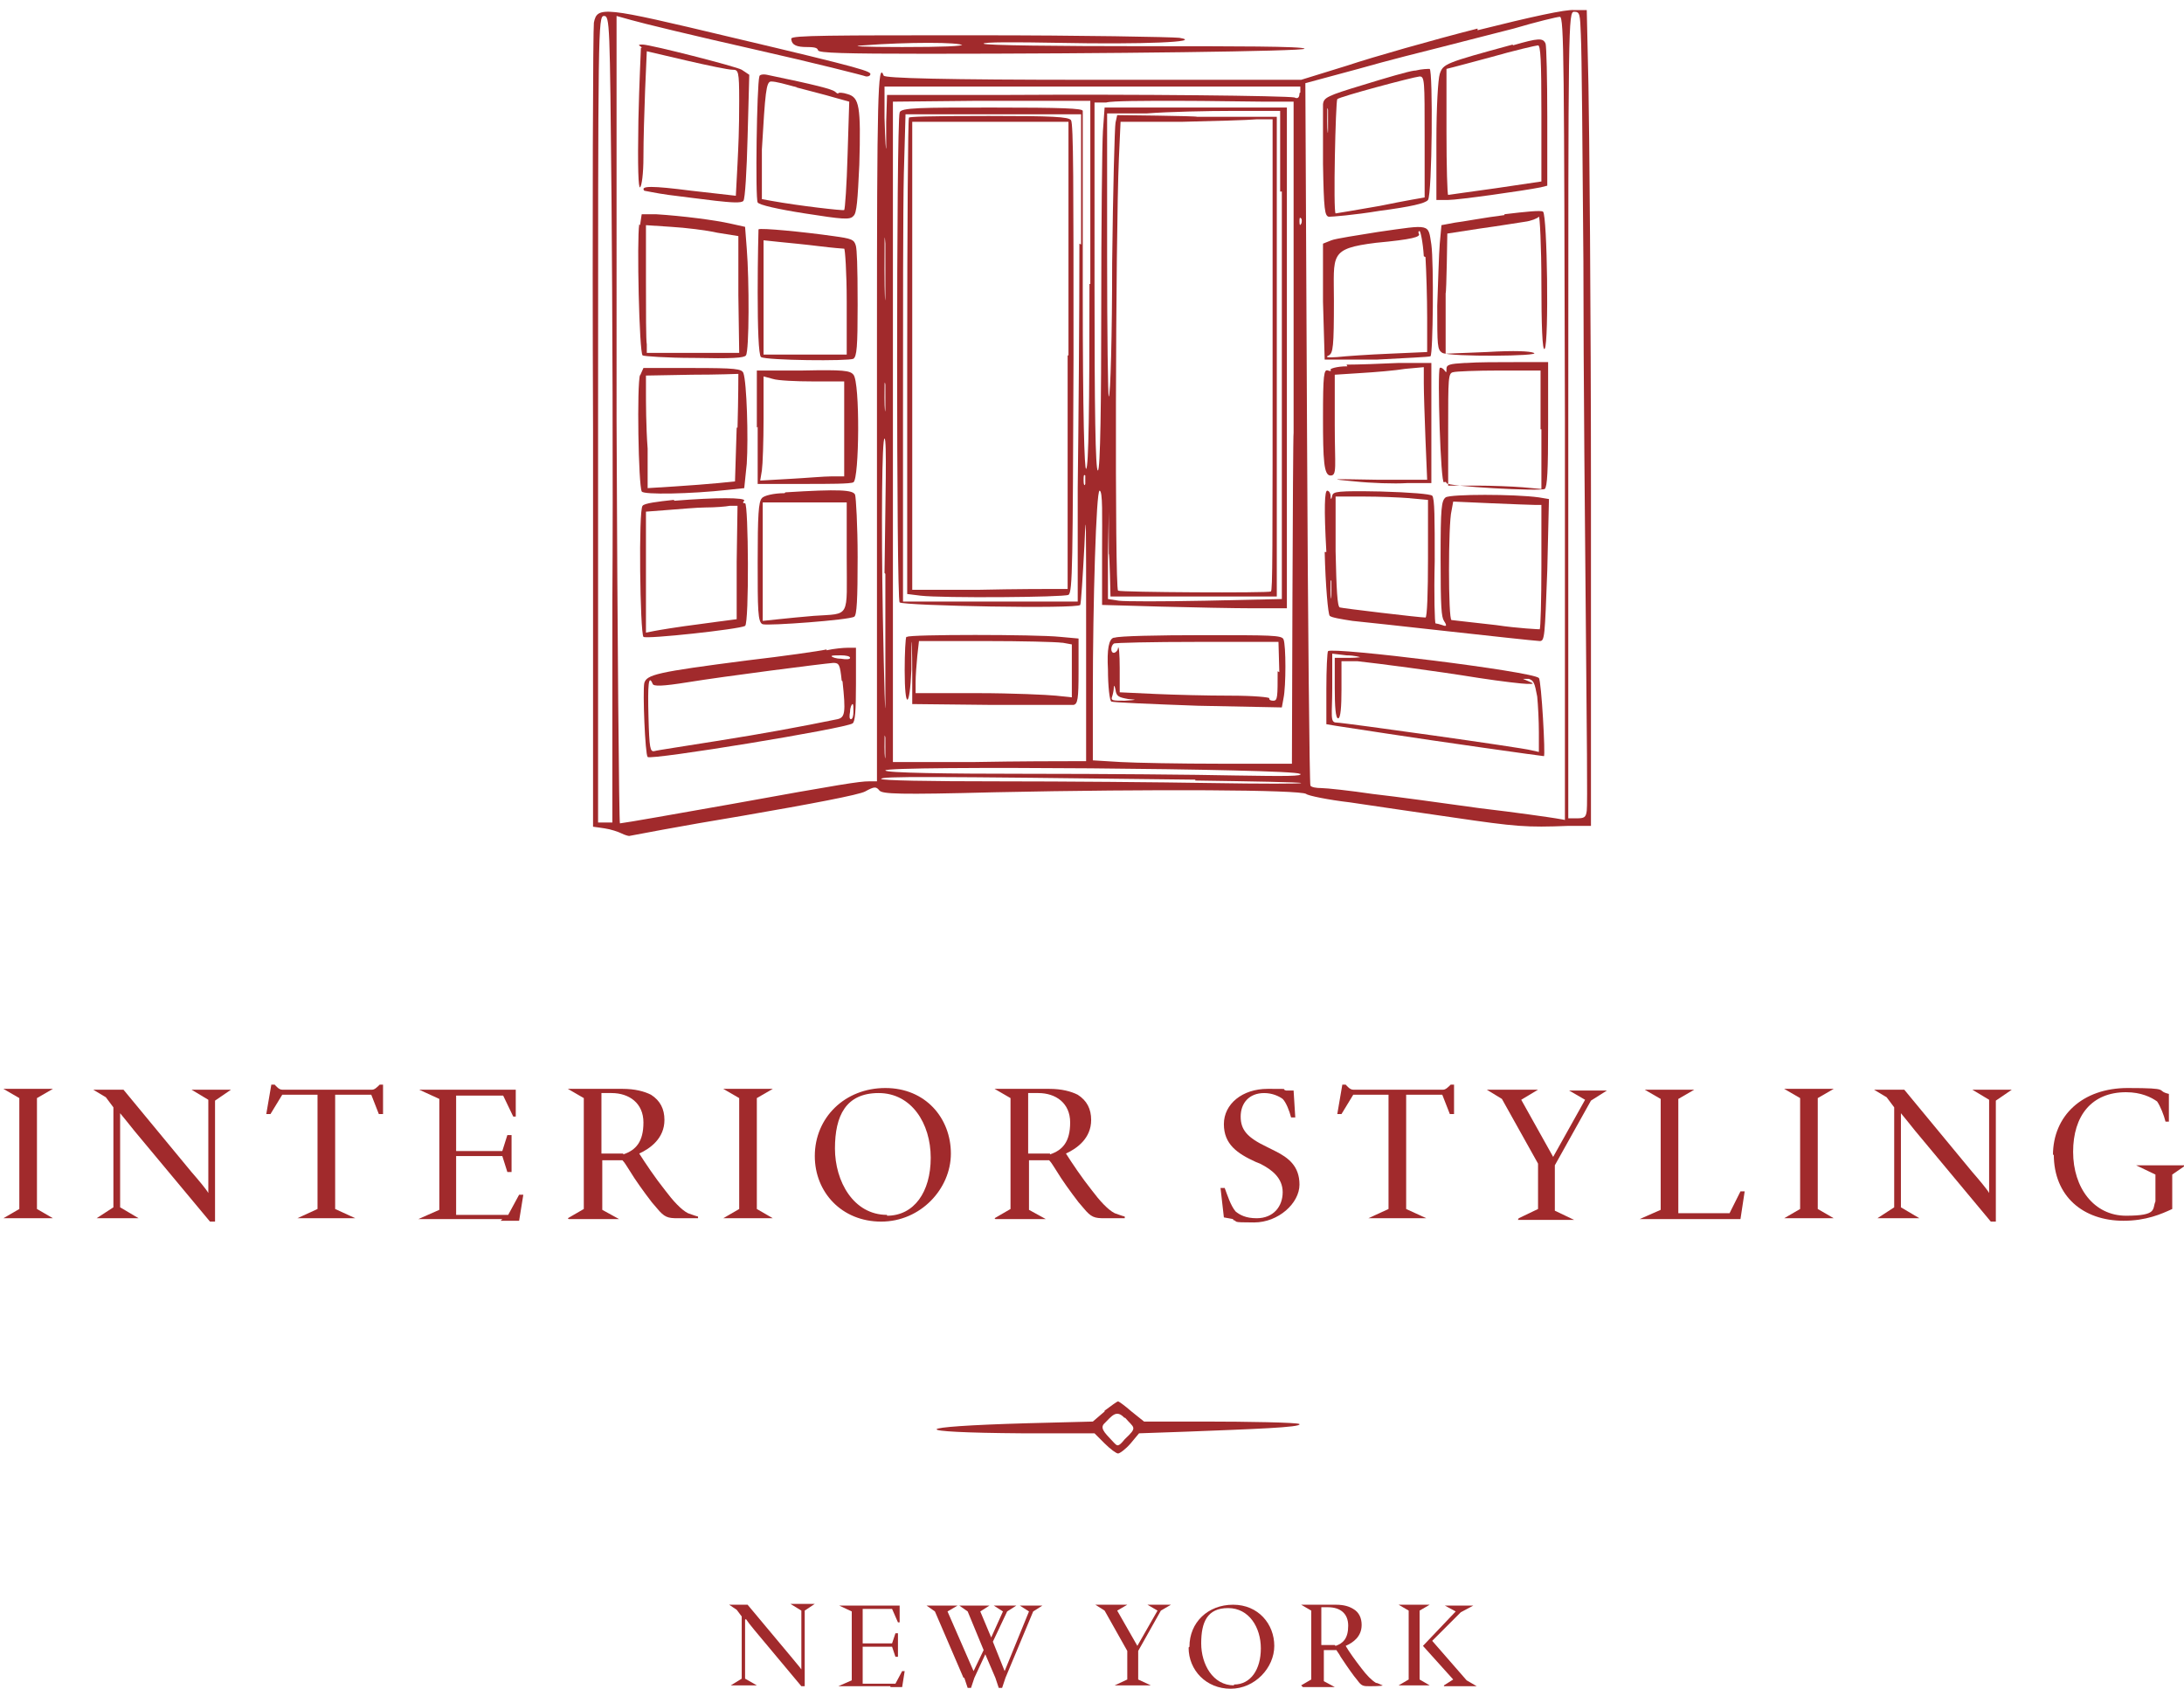 <svg viewBox="0 0 260 201" version="1.1" xmlns="http://www.w3.org/2000/svg" id="Layer_1">
  
  <defs>
    <style>
      .st0 {
        fill: #a12a2c;
      }
    </style>
  </defs>
  <g>
    <path d="M175.9,3.4c-5.5,1.4-12.5,3.4-15.5,4.4l-5.5,1.7h-24.8c-18,0-24.8-.2-24.9-.5-.7-1.9-.8,2.8-.8,31.2,0,17.4,0,36.4,0,42.2v10.6h-1c-1,0-3.1.3-16.3,2.7-6.8,1.2-12.4,2.2-13.3,2.3-.1,0-.3-21.6-.4-48V1.9c0,0,1.8.5,1.8.5,1,.3,7.6,1.9,14.7,3.5s13,3.1,13.2,3.2c.2,0,.4,0,.5-.2.2-.4-.6-.7-16.7-4.5-15.1-3.6-15.8-3.7-16.2-1.7-.1.6-.2,22.4-.1,48.4v47.3c.1,0,1.4.2,1.4.2.7.1,1.6.4,2,.6.4.2.8.3.9.3,0,0,6.2-1.2,13.5-2.4,8.1-1.4,13.9-2.5,14.6-2.9,1.1-.6,1.3-.6,1.7-.1.4.4,2.2.5,13.7.2,19-.4,36.4-.3,37.1.2.2.2,2.6.7,5.2,1,2.6.4,8.2,1.2,12.3,1.8,7.5,1.1,8.7,1.2,13.7,1h2.7c0-.1,0-39.7,0-39.7,0-21.8-.2-43.6-.3-48.5l-.2-8.9h-1.5c-1-.1-5.1.8-11.5,2.4ZM188.2,4.3c.1,1.6.2,13.6.3,26.8,0,13.2.2,33.1.3,44.2.1,11.1.2,20.6.1,21.2-.1.8-.3.9-1.2.9h-1v-48c0-46.9,0-48,.7-48s.7.3.8,2.8ZM72.8,23.7c.1,12,.2,33.6.1,48v26.2h-1.7v-48c0-46.7,0-48,.7-48s.7.8.9,21.8ZM186.3,49.7v47.9c.1,0-1.1-.2-1.1-.2-.6-.1-4.7-.7-9-1.2-4.3-.6-10.1-1.4-12.8-1.7-2.7-.4-5.5-.7-6.1-.7s-1.2-.1-1.3-.3c-.1-.2-.3-19-.4-41.9l-.2-41.7,6.3-1.7c3.5-1,7.9-2.1,9.9-2.6,2-.5,5.8-1.5,8.6-2.2,2.7-.8,5.2-1.4,5.5-1.4.5,0,.5,5.5.6,47.8ZM154.7,11.1c0,.5-.2.7-.6.5-1-.2-18.4-.4-34.4-.3h-14.1c0,0-.1,3.2-.1,3.2v3.2c-.1,0-.2-3.7-.2-3.7v-3.7c0,0,24.7,0,24.7,0h24.8v.7ZM129.7,33.8c0,14.7-.1,21.9-.4,22-.2.2-.4-6.4-.4-21s0-21.4,0-21.6c0-.3-2.4-.4-10.8-.4s-10.9,0-11,.6c-.4,1.2-.4,58,0,58.3.5.4,21.2.8,21.5.3.1-.2.3-3.4.5-7.1.2-5,.2-2.6.2,9.5v16.2h-1.8c-1,0-6.2,0-11.5.1h-9.7c0,0,0-1.6,0-1.6,0-2.2,0-73.6,0-75.5v-1.5s9.9-.1,9.9-.1c5.4,0,10.7,0,11.7,0h1.9v21.8ZM150.7,12.1h3.3v39.4c-.1,0-.2,39.4-.2,39.4h-8.6c-4.7,0-10-.1-11.8-.2l-3.3-.2v-7.8c0-11.1.4-24.3.8-24.3s.3,3.1.3,6.8v6.8l7,.2c3.8.1,8.8.2,11,.2h4v-29.8s0-29.8,0-29.8h-21.7l-.2,2.8c-.1,1.6-.2,11.3-.2,21.6s-.1,18.8-.4,18.8-.4-7.5-.4-21.9V12.2h1.4c.7-.2,4.5-.2,8.4-.2,3.9,0,8.6.1,10.4.1ZM152.6,22.8c0,5.3,0,11.1,0,12.8s0,10.4,0,19.4v16.3s-9.1.2-9.1.2c-5,.1-9.6.1-10.3,0l-1.3-.2v-5.2c0,0,.1-5.2.1-5.2v5c.1,0,.2,5.1.2,5.1h19.8v-28.6s0-28.5,0-28.5h-9.5c0-.1-9.5-.2-9.5-.2l-.2.9c-.1.5-.3,8-.4,16.7,0,8.6-.2,15.8-.4,15.9-.1.1-.2-7.5-.2-16.8V13.5h4.7c2.6-.2,7.2-.3,10.3-.3h5.6c0,0,0,9.6,0,9.6ZM128.5,29c0,8.5-.1,21.6-.2,29.1v13.5s-10.4,0-10.4,0h-10.4c0-.1,0-21.9,0-21.9,0-12,0-25.1.1-29l.2-7.1h20.9v15.5ZM151.5,38.8c0,27.7,0,31.4-.2,31.6-.2.2-18,.1-18.2-.1-.4-.4-.3-42.1.1-51.4l.2-4.4h7.2c4-.1,8-.2,9-.3h1.9c0,0,0,24.5,0,24.5ZM154.9,26.6c-.1.3-.2.2-.2-.2,0-.4,0-.6.2-.4.1.1.1.4,0,.7ZM105.4,35c0,1.7-.1.3-.1-3s0-4.7.1-3c0,1.7,0,4.4,0,6ZM105.4,48.6c0,.8-.1.2-.1-1.3s0-2.2.1-1.5c0,.7,0,2,0,2.7ZM105.4,68.3v16c-.1,0-.3-11-.3-11-.2-11.2-.1-21.1.2-21.1s.1,7.2,0,16ZM129.2,57.6c-.1.3-.2.1-.2-.4s0-.8.2-.6c0,.2,0,.7,0,1ZM154.9,82.7c0,4.8,0,.9,0-8.8s0-13.7,0-8.8c0,4.8,0,12.8,0,17.7ZM105.4,90c0,.6-.1.1-.1-1.1s0-1.7.1-1.1c0,.6,0,1.6,0,2.2ZM154.8,92.1c.3.3-1.6.3-7.8.2-4.5-.1-15.7-.2-24.9-.2s-16.7-.1-16.7-.4c0-.6,48.8-.2,49.3.4ZM142.3,92.9c6.8.1,12.5.2,12.6.3.1.1-4.8.1-10.8,0-6.1-.1-17.4-.2-25.2-.2-8.3,0-14.1-.1-14-.3.2-.3,4.6-.3,37.4.1Z" class="st0"></path>
    <path d="M180.1,5.3c-8.1,2.2-8.3,2.3-8.7,3.5-.2.6-.4,3.9-.4,8v7h1.4c1.2,0,9-1.1,11-1.5l.8-.2v-8.2c0-4.5-.1-8.4-.2-8.7-.3-.7-.8-.7-3.9.2ZM183.5,13.4v8.2l-5.4.8c-3,.4-5.6.8-5.7.8s-.2-3.4-.2-7.5v-7.5c.1,0,5.3-1.4,5.3-1.4,2.8-.8,5.4-1.4,5.6-1.4.3,0,.4,1.8.4,8.1Z" class="st0"></path>
    <path d="M168.4,8.4c-.8.1-3.5.9-6.1,1.7-4.3,1.3-4.7,1.5-4.8,2.3,0,.5,0,3.7,0,7.1.1,5.5.2,6.2.7,6.3.3,0,3-.2,6-.7,3.8-.5,5.5-.9,5.8-1.3.5-.7.6-15.4.2-15.6-.2,0-.9,0-1.7.2ZM169.6,16.3c0,3.9,0,7.2,0,7.2,0,0-2.4.4-5.3,1-2.9.5-5.2.9-5.3.9-.3-.2,0-13.3.2-13.6.3-.3,8.9-2.6,9.8-2.7.6,0,.6.5.6,7.2ZM158.1,15.5c0,.7-.1.2-.1-1.1s0-1.9.1-1.3c0,.6,0,1.7,0,2.4Z" class="st0"></path>
    <path d="M179.1,25.6c-2.4.3-5,.8-5.9.9l-1.6.3-.2,2.2c-.1,1.2-.2,4.6-.3,7.4,0,4.8,0,5.2.6,5.6,1,.5,11.9.4,10.9,0-.5-.2-2.2-.3-5.6-.1l-4.9.2v-7.2c.1,0,.2-7.1.2-7.1l3.9-.6c2.2-.3,4.6-.7,5.3-.8.8-.1,1.5-.4,1.7-.6.1-.2.3,3.4.3,8s.1,8.2.4,7.7c.5-.8.3-15.8-.2-16.3-.2-.2-2.1,0-4.6.3Z" class="st0"></path>
    <path d="M164.1,27.6c-2.5.4-5.1.8-5.6,1l-1,.4v6.9c0,0,.2,6.9.2,6.9h6.2c3.4-.2,6.3-.3,6.4-.4.3-.3.4-11.1.1-13.3-.4-2.5,0-2.4-6.3-1.5ZM169.7,30.6c.1,1.7.2,4.9.2,7.2v4.1l-4.5.2c-2.5.1-5.3.3-6.2.4-1.2.1-1.5,0-1-.2.5-.3.6-1,.6-6.5s-.6-6.2,5-6.9c4.3-.4,5.4-.7,5.1-1.1-.1-.2,0-.3.1-.3s.4,1.3.5,3Z" class="st0"></path>
    <path d="M174.4,43.2c-1.8.1-2.2.2-2.2.7s0,.5-.3.1c-.2-.2-.4-.3-.5-.2-.3.5.1,13.9.5,13.6.2-.1.3,0,.3.1,0,.4,11.1,1,11.7.7.3-.3.4-2.1.4-7.7v-7.4c-.1,0-3.8,0-3.8,0-2.1,0-4.7,0-5.9.1ZM183.5,51.1v7.1l-2.2-.2c-1.2-.1-3.7-.2-5.5-.2h-3.4v-6.7c0-6.1,0-6.7.6-6.8.3-.1,2.8-.2,5.5-.2h4.9s0,7,0,7Z" class="st0"></path>
    <path d="M160.4,43.6c-1.3,0-2.1.3-2,.4.1.2,0,.2-.3.1-.5-.2-.6.5-.6,5.6s.1,6.9.9,6.9.5-1.1.5-6v-6l3.1-.2c1.7-.1,4.1-.3,5.3-.5l2.2-.2v1.9c0,1.1.1,4.1.2,6.7l.2,4.8h-6c-5.7-.1-5.8-.1-2.6.2,1.9.2,4.7.3,6.2.2h2.9v-14.3h-3.9c-2.1.1-4.9.2-6.2.2Z" class="st0"></path>
    <path d="M157.7,65.7c.1,4,.4,7.4.6,7.6.2.2,1.4.4,2.7.6,2.2.2,20.7,2.3,22.3,2.4.6,0,.6-.5.9-8.4l.2-8.5-1.2-.2c-2.9-.4-10.5-.4-11.1,0-.5.4-.6,1.2-.6,7.2s.1,7,.4,7.5c.4.6.3.7-.2.5-.3-.1-.7-.2-.8-.2s-.2-3.3-.1-7.4c0-5,0-7.5-.3-7.8-.2-.2-2.6-.4-6.1-.5-5.2-.1-5.7,0-5.8.5-.1.5-.2.5-.2,0,0-.3-.2-.6-.4-.6-.3,0-.4,2-.1,7.3ZM167.8,59.3l2.2.2v7c0,3.9-.1,7-.3,7-.7,0-9.9-1.1-10.2-1.2-.3-.1-.4-2.2-.5-6.7v-6.5c0,0,3.3,0,3.3,0,1.9,0,4.3.1,5.6.2ZM182.7,60.1h.8v7.3c0,4-.1,7.4-.2,7.5-.1,0-2.5-.1-5.2-.5-2.8-.3-5.2-.6-5.3-.6-.4,0-.4-11.5,0-13l.2-1.1,4.5.2c2.5.1,4.8.2,5.3.2ZM158.5,71c0,.5-.1.2-.1-.8s0-1.4.1-1c0,.4,0,1.2,0,1.7Z" class="st0"></path>
    <path d="M158.1,77.5c-.1.1-.2,2.2-.2,4.5v4.2l1.2.2c.6.1,3.3.5,5.9.9,5.8.9,18.6,2.7,18.8,2.7s-.3-9-.6-9.3c-.8-.8-24.5-3.7-25.1-3.2ZM162.1,78.2c0,0-.6.1-1.5.1h-1.7v3.6c0,2.2.1,3.6.4,3.6s.4-1.4.4-3.4v-3.4h1.9c2.7.3,8.9,1.1,14.5,2,2.6.4,5.2.7,5.7.7.8,0,.9,0,.2-.3l-.7-.3h.7c.6.2.7.5,1,2.1.1,1,.2,2.9.2,4.3v2.3s-.9-.2-.9-.2c-1-.3-22.4-3.3-23.2-3.3s-.5-.9-.5-4.1v-4.1l1.7.2c.9,0,1.7.2,1.8.3Z" class="st0"></path>
    <path d="M107.9,75.8c-.1.1-.2,1.9-.2,4,0,4.7.6,4.6.8-.1v-3.3c.1,0,.1,3.7.1,3.7v3.7s9.3.1,9.3.1c5.1,0,9.5,0,9.9,0,.5-.1.6-.7.6-4v-3.9l-2.2-.2c-2.9-.3-18-.3-18.2,0ZM126.5,76.5l1.1.2v6.3l-1.9-.2c-1-.1-5.2-.3-9.3-.3h-7.4v-1.3c0-.7.1-2.1.2-3.1l.2-1.8h7.9c4.3,0,8.4.1,9.1.2Z" class="st0"></path>
    <path d="M132.6,75.9q-.9.2-.7,3.8c0,2,.2,3.7.4,3.8.1.1,4.7.3,10.3.5l10,.2.2-1.1c.3-1.4.3-6.3,0-7-.2-.5-1.4-.5-9.7-.5-5.2,0-9.9.1-10.4.3ZM152.1,79.9c0,3,0,3.5-.5,3.5s-.5-.2-.5-.3-1.7-.3-4.6-.3-6.6-.1-8.9-.2l-4.3-.2v-2.9c0-1.6-.1-2.7-.2-2.4,0,.3-.3.6-.5.6-.4,0-.4-.8,0-1.1.1-.1,4.6-.2,9.9-.2h9.7c0,.1.1,3.6.1,3.6ZM134.3,83.2c1.1.1,1.1.1-.4.2-1.4,0-1.7,0-1.5-.5.1-.3.2-.8.2-1.1,0-.3.1-.2.2.3.1.8.4.9,1.5,1.1Z" class="st0"></path>
    <path d="M108.2,14.1c-.1.1-.2,12.9-.2,28.4v28.2l1.6.2c2.6.3,17,.2,17.6-.1.5-.3.5-3.8.6-28.2,0-20.5,0-27.9-.3-28.3-.3-.4-2.2-.5-9.8-.5s-9.4.1-9.5.2ZM127.1,42.3v27.8c-.1,0-1.4,0-1.4,0-.7,0-4.8,0-9.2.1h-7.9s0-27.8,0-27.8V14.5h18.6v27.8Z" class="st0"></path>
    <path d="M94.2,4.7c.1.7.7.9,1.9.9s1.2.2,1.3.4c.1.3,3,.4,12.9.4,21.4,0,45-.3,45-.6s-8.6-.3-19-.3-19.1-.1-19.2-.3c-.1-.2,3.6-.2,9-.1,9.8.2,17.3-.1,14.3-.6-.9-.1-11.7-.3-23.9-.3-17.7,0-22.3,0-22.3.4ZM114.6,5.3c.1.2-2.4.3-7.2.3-4.8,0-6.4-.1-4.6-.2,5.2-.4,11.5-.4,11.8,0Z" class="st0"></path>
    <path d="M76.3,5.7c0,.2-.2,4.1-.3,8.6-.1,5.8,0,8.1.2,8,.2-.2.4-1.6.4-3.6s.1-5.4.2-8l.2-4.6,4.7,1.1c2.6.6,5,1.1,5.5,1.1.7,0,.8.1.8,3.7s-.1,5.4-.2,7.5l-.2,3.8-5.3-.6c-4.7-.6-6.1-.6-5.6,0,.1,0,1.4.3,2.9.5,1.5.2,4,.5,5.6.7,1.8.2,3.1.3,3.3,0,.2-.2.4-3.6.5-7.6l.2-7.4-.9-.6c-.7-.4-10.9-3-11.8-3s-.1.2-.1.4Z" class="st0"></path>
    <path d="M90.4,9.1c-.3,1-.5,14.5-.2,15,.2.3,2.4.8,5.6,1.3,4.5.7,5.4.8,5.8.3.4-.3.5-1.9.7-6.1.2-7,0-8-1.4-8.4-.6-.2-1.1-.2-1.1-.1s-.2,0-.4-.2c-.4-.3-2.3-.8-8.1-2-.5-.1-.9,0-.9.2ZM94.8,10.4c1.5.4,3.5.9,4.5,1.2l1.8.5-.2,6.4c-.1,3.5-.3,6.4-.4,6.5-.1.1-5.4-.5-8.7-1.1l-1.1-.2v-5.9c.4-6.8.5-8.1,1.1-8.1s1.6.3,3.1.7Z" class="st0"></path>
    <path d="M76.1,26.7c-.3,1.8,0,15.3.4,15.6.1.1,2.9.3,6.1.3,4.6.1,6,0,6.2-.3.4-.5.4-9,.1-12.7l-.2-2.6-1.8-.4c-1.8-.4-5.6-.9-8.8-1.1h-1.7c0-.1-.2,1.3-.2,1.3ZM85.4,27.7l2.5.4v7c0,0,.1,6.9.1,6.9h-11v-1c-.1-.5-.1-3.9-.1-7.5v-6.7s3,.2,3,.2c1.7.1,4.2.4,5.5.7Z" class="st0"></path>
    <path d="M90.3,27.2c0,0-.1,3.5-.1,7.6s.1,7.5.4,7.7c.7.4,10.4.5,11,.2.4-.3.5-1.4.5-6.4s-.1-6.5-.2-7c-.2-.8-.5-.9-2.7-1.2-3.5-.5-8.7-1-8.9-.8ZM97.5,29.3c1.6.2,2.9.3,3,.3s.3,2.8.3,6.3v6.3c0,0-4.9,0-4.9,0h-5s0-6.8,0-6.8v-6.8l1.9.2c1,.1,3.1.3,4.7.5Z" class="st0"></path>
    <path d="M76.2,44.6c-.4,1.1-.2,13.2.2,13.9.2.4,5.8.3,10.3-.2l1.9-.2.3-2.9c.2-3.1,0-9.7-.4-10.8-.2-.5-.9-.6-6.1-.6h-5.8l-.4.9ZM87.7,50.9l-.2,6.4-2,.2c-1.1.1-3.5.3-5.2.4l-3.2.2v-4.7c-.2-2.6-.2-5.7-.2-6.7v-2c.1,0,5.5-.1,5.5-.1,3,0,5.5-.1,5.5-.1,0,0,0,2.9-.1,6.4Z" class="st0"></path>
    <path d="M90.2,50.8v6.8c.1,0,5.5,0,5.5,0,3,0,5.6,0,5.9-.2.7-.4.8-11.9,0-12.8-.4-.5-1.2-.6-6-.5h-5.5s0,6.8,0,6.8ZM96.8,45.4h3.7v11.3h-1.5c-.9,0-3.1.2-5,.3l-3.5.2.2-1.2c.1-.7.2-3.5.2-6.2v-5l1.1.3c.6.2,2.8.3,4.8.3Z" class="st0"></path>
    <path d="M93.4,58.7c-1.3,0-2.5.3-2.7.6-.4.4-.5,2-.5,7.6s0,7.2.6,7.4c.7.2,10.3-.5,10.9-.9.3-.2.4-2,.4-7.1,0-3.7-.2-7.1-.3-7.4-.2-.6-1.9-.7-8.3-.3ZM100.8,66.3c0,7.4.5,6.7-3.9,7-1.3.1-3.2.3-4.2.4l-1.9.2v-14.1h10v6.5Z" class="st0"></path>
    <path d="M80.2,59.5c-1.9.2-3.5.4-3.7.7-.5.4-.3,15.1.1,15.6.3.3,11.4-.9,12.1-1.3.5-.3.4-14.6,0-14.6s-.2-.2-.1-.3c.2-.4-3.4-.4-8.3,0ZM87.7,66.9v6.8c-.1,0-4.5.6-4.5.6-2.4.3-4.8.7-5.3.8l-1,.2v-14.4l2.6-.2c1.4-.1,3.5-.3,4.5-.3,1.1,0,2.4-.1,2.9-.2h.9c0,0-.1,6.7-.1,6.7Z" class="st0"></path>
    <path d="M98.4,77.3c-.9.2-5.1.8-9.4,1.3-10.9,1.4-12,1.7-12.3,2.7-.2,1,.1,8.5.4,8.8.4.4,23.6-3.4,24.4-4,.3-.2.4-1.5.4-4.7v-4.3c-.1,0-1,0-1,0-.5,0-1.6.1-2.5.3ZM101.2,78.3c0,.2-.5.2-1.1.1-.6,0-1.1-.2-1.1-.3s.5-.1,1.1-.1,1.1.1,1.1.3ZM100.3,81.1c.4,3.7.3,4.3-.6,4.5-4.4.9-8.7,1.7-14.4,2.6-3.7.6-7.1,1.1-7.4,1.2-.5.1-.6-.3-.7-4.1-.1-3.8,0-5.1.5-3.9.1.3,1.1.3,4.2-.2,4.3-.7,16-2.2,17.3-2.3.7,0,.8.2,1,2.1ZM101.6,84.7c0,.5-.1.9-.3.9s-.2-.4-.1-.9c0-.5.2-.9.3-.9s.1.4.1.9Z" class="st0"></path>
  </g>
  <path d="M131.5,168l-1.4,1.2-7.8.2c-14.1.4-14.5,1.1-.6,1.2h8.6s1.2,1.2,1.2,1.2c.7.7,1.4,1.2,1.6,1.2s.9-.5,1.5-1.2l1-1.2,5.7-.2c7.7-.3,13.7-.5,13.4-.9-.1-.2-6.7-.3-10.9-.3h-7.6l-1.5-1.2c-.8-.7-1.5-1.2-1.6-1.2s-.8.5-1.6,1.1ZM133.9,168.7c1.1,1.3,1.6,1.1,0,2.6-.8,1-.9.8-1.3.4-.8-.9-1.7-1.6-1.2-2.2,1-1,1.5-1.8,2.5-.7Z" class="st0"></path>
  <g>
    <path d="M.4,145l1.9-1.1v-13.2l-1.9-1.1H.4s5.9,0,5.9,0h0s-1.9,1.1-1.9,1.1v13.2l1.9,1.1h0s-5.9,0-5.9,0H.4Z" class="st0"></path>
    <path d="M14.3,132.5h0v11.2s2.2,1.3,2.2,1.3h0s-5,0-5,0h0s2-1.3,2-1.3v-11.9c0,0-.9-1.2-.9-1.2l-1.5-.9h0s3.6,0,3.6,0l8.1,9.8c.7.8,1.8,2.1,2,2.5h0c0-.5,0-.9,0-1.4v-9.7s-2-1.2-2-1.2h0s4.7,0,4.7,0h0s-1.9,1.3-1.9,1.3v14.4h-.6l-9-10.8c-.7-.9-1.3-1.6-1.7-2.1Z" class="st0"></path>
    <path d="M35.4,145l2.4-1.1v-13.6h-4.2l-1.4,2.3h-.5l.6-3.5h.4c.2.2.5.6.9.6h10.7c.3,0,.6-.3.9-.6h.4v3.5h-.5l-.9-2.3h-4.3v13.6l2.4,1.1h0s-6.9,0-6.9,0h0Z" class="st0"></path>
    <path d="M59.8,145.1h-10s2.5-1.1,2.5-1.1v-13.2l-2.4-1.1h0s9.1,0,9.1,0h2.4c0,0,0,0,0,0v3.2c.1,0-.3,0-.3,0l-1.2-2.5h-5.6v6.6h5.5s.6-1.9.6-1.9h.5v4.4h-.5l-.6-1.9h-5.5s0,7,0,7h6.2s1.3-2.4,1.3-2.4h.5l-.5,3.1h-2.2Z" class="st0"></path>
    <path d="M67.6,145l1.9-1.1v-13.2l-1.9-1.1h0s2.2,0,2.2,0c.7,0,1.2,0,1.9,0,.7,0,1.5,0,2.4,0,1.5,0,2.6.3,3.4.7,1.1.7,1.6,1.7,1.6,3,0,2.2-1.7,3.4-3,4h0c.7,1.1,1.9,2.9,3.1,4.4.9,1.2,1.9,2.3,2.7,2.7.3.1.8.3,1.2.4v.2h-2.4c-1.2,0-1.6-.1-2.5-1.2l-.6-.7c-1-1.3-2-2.7-2.6-3.7-.4-.6-.6-1-.9-1.3h-2.4c0,0,0,5.9,0,5.9l2,1.1h0s-6,0-6,0h0ZM74.2,137.4c1.5-.5,2.4-1.5,2.4-3.8s-1.7-3.5-3.8-3.5-.8,0-1.2,0v7.2h2.6Z" class="st0"></path>
    <path d="M86.1,145l1.9-1.1v-13.2l-1.9-1.1h0s5.9,0,5.9,0h0s-1.9,1.1-1.9,1.1v13.2l1.9,1.1h0s-5.9,0-5.9,0h0Z" class="st0"></path>
    <path d="M97,137.6c0-4.6,3.6-8.1,8.4-8.1s7.8,3.6,7.8,7.8-3.6,8.1-8.3,8.1-7.9-3.5-7.9-7.8ZM105.6,144.7c3.2,0,5.2-2.8,5.2-6.9s-2.3-7.7-6.2-7.7-5.2,2.7-5.2,6.6,2.2,7.9,6.2,7.9Z" class="st0"></path>
    <path d="M118.4,145l1.9-1.1v-13.2l-1.9-1.1h0s2.2,0,2.2,0c.7,0,1.2,0,1.9,0,.7,0,1.5,0,2.4,0,1.5,0,2.6.3,3.4.7,1.1.7,1.6,1.7,1.6,3,0,2.2-1.7,3.4-3,4h0c.7,1.1,1.9,2.9,3.1,4.4.9,1.2,1.9,2.3,2.7,2.7.3.1.8.3,1.2.4v.2h-2.4c-1.2,0-1.6-.1-2.5-1.2l-.6-.7c-1-1.3-2-2.7-2.6-3.7-.4-.6-.6-1-.9-1.3h-2.4c0,0,0,5.9,0,5.9l2,1.1h0s-6,0-6,0h0ZM125,137.4c1.5-.5,2.4-1.5,2.4-3.8s-1.7-3.5-3.8-3.5-.8,0-1.2,0v7.2h2.6Z" class="st0"></path>
    <path d="M146.8,145.1l-1.1-.2-.4-3.5h.5c.3.8.7,2.1,1.3,2.8.5.4,1.2.8,2.5.8,2,0,3.1-1.4,3.1-3.1s-1.3-2.7-2.7-3.4l-.5-.2c-2.2-1-3.8-2.1-3.8-4.5s2.2-4.2,5.2-4.2,1.5,0,2.2.2h.9c0,.1.2,3.2.2,3.2h-.5c-.2-.8-.6-1.8-1-2.2-.4-.3-1.2-.7-2.2-.7-1.8,0-2.8,1.2-2.8,2.8s.8,2.5,3.1,3.6l1,.5c1.6.8,2.9,1.8,2.9,4s-2.5,4.5-5.4,4.5-1.8-.1-2.5-.3Z" class="st0"></path>
    <path d="M162.9,145l2.4-1.1v-13.6h-4.2l-1.4,2.3h-.5l.6-3.5h.4c.2.2.5.6.9.6h10.7c.3,0,.6-.3.9-.6h.4v3.5h-.5l-.9-2.3h-4.3v13.6l2.4,1.1h0s-6.9,0-6.9,0h0Z" class="st0"></path>
    <path d="M180.8,145l2.3-1.1v-5.4l-4.3-7.7-1.8-1.1h0s6.1,0,6.1,0h0s-2,1.2-2,1.2l3.8,6.8h0l3.8-6.8-1.9-1.1h0s4.5,0,4.5,0h0s-1.9,1.2-1.9,1.2l-4.3,7.7v5.4l2.3,1.1h0s-6.7,0-6.7,0h0Z" class="st0"></path>
    <path d="M205,145.1h-9.8s2.5-1.1,2.5-1.1v-13.2l-1.9-1.1h0s5.9,0,5.9,0h0s-1.9,1.1-1.9,1.1v13.6h6.1s1.3-2.6,1.3-2.6h.5l-.5,3.3h-2.2Z" class="st0"></path>
    <path d="M212.4,145l1.9-1.1v-13.2l-1.9-1.1h0s5.9,0,5.9,0h0s-1.9,1.1-1.9,1.1v13.2l1.9,1.1h0s-5.9,0-5.9,0h0Z" class="st0"></path>
    <path d="M226.3,132.5h0v11.2s2.2,1.3,2.2,1.3h0s-5,0-5,0h0s2-1.3,2-1.3v-11.9c0,0-.9-1.2-.9-1.2l-1.5-.9h0s3.6,0,3.6,0l8.1,9.8c.7.8,1.8,2.1,2,2.5h0c0-.5,0-.9,0-1.4v-9.7s-2-1.2-2-1.2h0s4.7,0,4.7,0h0s-1.9,1.3-1.9,1.3v14.4h-.6l-9-10.8c-.7-.9-1.3-1.6-1.7-2.1Z" class="st0"></path>
    <path d="M244.4,137.5c0-4.7,3.5-8,8.9-8s3.2.3,4.9.7v3.3s-.4,0-.4,0c-.2-.8-.6-1.8-1-2.4-.7-.5-1.9-1.1-3.7-1.1-4.1,0-6.3,2.8-6.3,7.1s2.5,7.6,6.3,7.6,3.1-.8,3.5-1.7v-3.2l-2.3-1.1h0s5.9,0,5.9,0h0s-1.6,1.1-1.6,1.1v4.1c-1.3.6-3.1,1.4-5.8,1.4-4.8,0-8.3-2.9-8.3-7.9Z" class="st0"></path>
  </g>
  <g>
    <path d="M88.7,192.8h0v7s1.4.8,1.4.8h0s-3.1,0-3.1,0h0s1.3-.8,1.3-.8v-7.4c0,0-.6-.8-.6-.8l-.9-.6h0s2.2,0,2.2,0l5.1,6.1c.4.5,1.1,1.3,1.3,1.6h0c0-.3,0-.6,0-.9v-6.1s-1.3-.8-1.3-.8h0s2.9,0,2.9,0h0s-1.2.8-1.2.8v9h-.4l-5.6-6.7c-.5-.6-.8-1-1-1.3Z" class="st0"></path>
    <path d="M106,200.7h-6.2s1.6-.7,1.6-.7v-8.2l-1.5-.7h0s5.7,0,5.7,0h1.5s0,0,0,0v2c0,0-.2,0-.2,0l-.7-1.6h-3.5v4.1h3.5s.4-1.2.4-1.2h.3v2.8h-.3l-.4-1.2h-3.5s0,4.4,0,4.4h3.9s.8-1.5.8-1.5h.3l-.3,1.9h-1.4Z" class="st0"></path>
    <path d="M114.7,199.7l-3.4-7.9-1-.7h0s3.7,0,3.7,0h0s-1.2.7-1.2.7h0s3.1,7.1,3.1,7.1h0l1.2-2.5-1.9-4.6-1-.7h0s3.6,0,3.6,0h0s-1.1.7-1.1.7h0s1.3,3.1,1.3,3.1l1.4-3.1-1.1-.7h0s2.7,0,2.7,0h0s-1.1.7-1.1.7l-1.7,3.6,1.4,3.5h0l2.9-7.1-1.1-.7h0s2.7,0,2.7,0h0s-1.1.7-1.1.7l-3.3,7.9-.4,1.2h-.4l-.4-1.2-1.2-2.8-1.3,2.8-.4,1.2h-.4l-.4-1.2Z" class="st0"></path>
    <path d="M132.7,200.6l1.5-.7v-3.4l-2.7-4.8-1.1-.7h0s3.8,0,3.8,0h0s-1.2.7-1.2.7l2.4,4.2h0l2.4-4.2-1.2-.7h0s2.8,0,2.8,0h0s-1.2.7-1.2.7l-2.7,4.8v3.4l1.5.7h0s-4.2,0-4.2,0h0Z" class="st0"></path>
    <path d="M141.6,196c0-2.9,2.2-5,5.2-5s4.9,2.3,4.9,4.9-2.3,5.1-5.2,5.1-5-2.2-5-4.9ZM146.9,200.5c2,0,3.2-1.8,3.2-4.3s-1.4-4.8-3.9-4.8-3.2,1.7-3.2,4.2,1.4,5,3.9,5Z" class="st0"></path>
    <path d="M154.9,200.6l1.2-.7v-8.2l-1.2-.7h0s1.4,0,1.4,0c.4,0,.7,0,1.2,0,.5,0,1,0,1.5,0,1,0,1.6.2,2.1.5.7.4,1,1.1,1,1.9,0,1.4-1,2.1-1.9,2.5h0c.4.7,1.2,1.8,1.9,2.7.6.8,1.2,1.4,1.7,1.7.2,0,.5.2.8.3h0c0,.1-1.5.1-1.5.1-.8,0-1,0-1.5-.7l-.4-.5c-.6-.8-1.2-1.7-1.6-2.3-.2-.4-.4-.6-.5-.8h-1.5s0,3.7,0,3.7l1.3.7h0s-3.8,0-3.8,0h0ZM159,195.9c.9-.3,1.5-.9,1.5-2.4s-1-2.2-2.4-2.2-.5,0-.8,0v4.5h1.6Z" class="st0"></path>
    <path d="M166.5,200.6l1.2-.7v-8.2l-1.2-.7h0s3.7,0,3.7,0h0s-1.2.7-1.2.7v8.2l1.2.7h0s-3.7,0-3.7,0h0ZM171.9,200.6l1.1-.7-3.6-4,3.9-4.1-1.3-.7h0s3.4,0,3.4,0h0s-1.5.8-1.5.8l-3.4,3.4,4.1,4.7,1.2.7h0s-3.9,0-3.9,0h0Z" class="st0"></path>
  </g>
</svg>